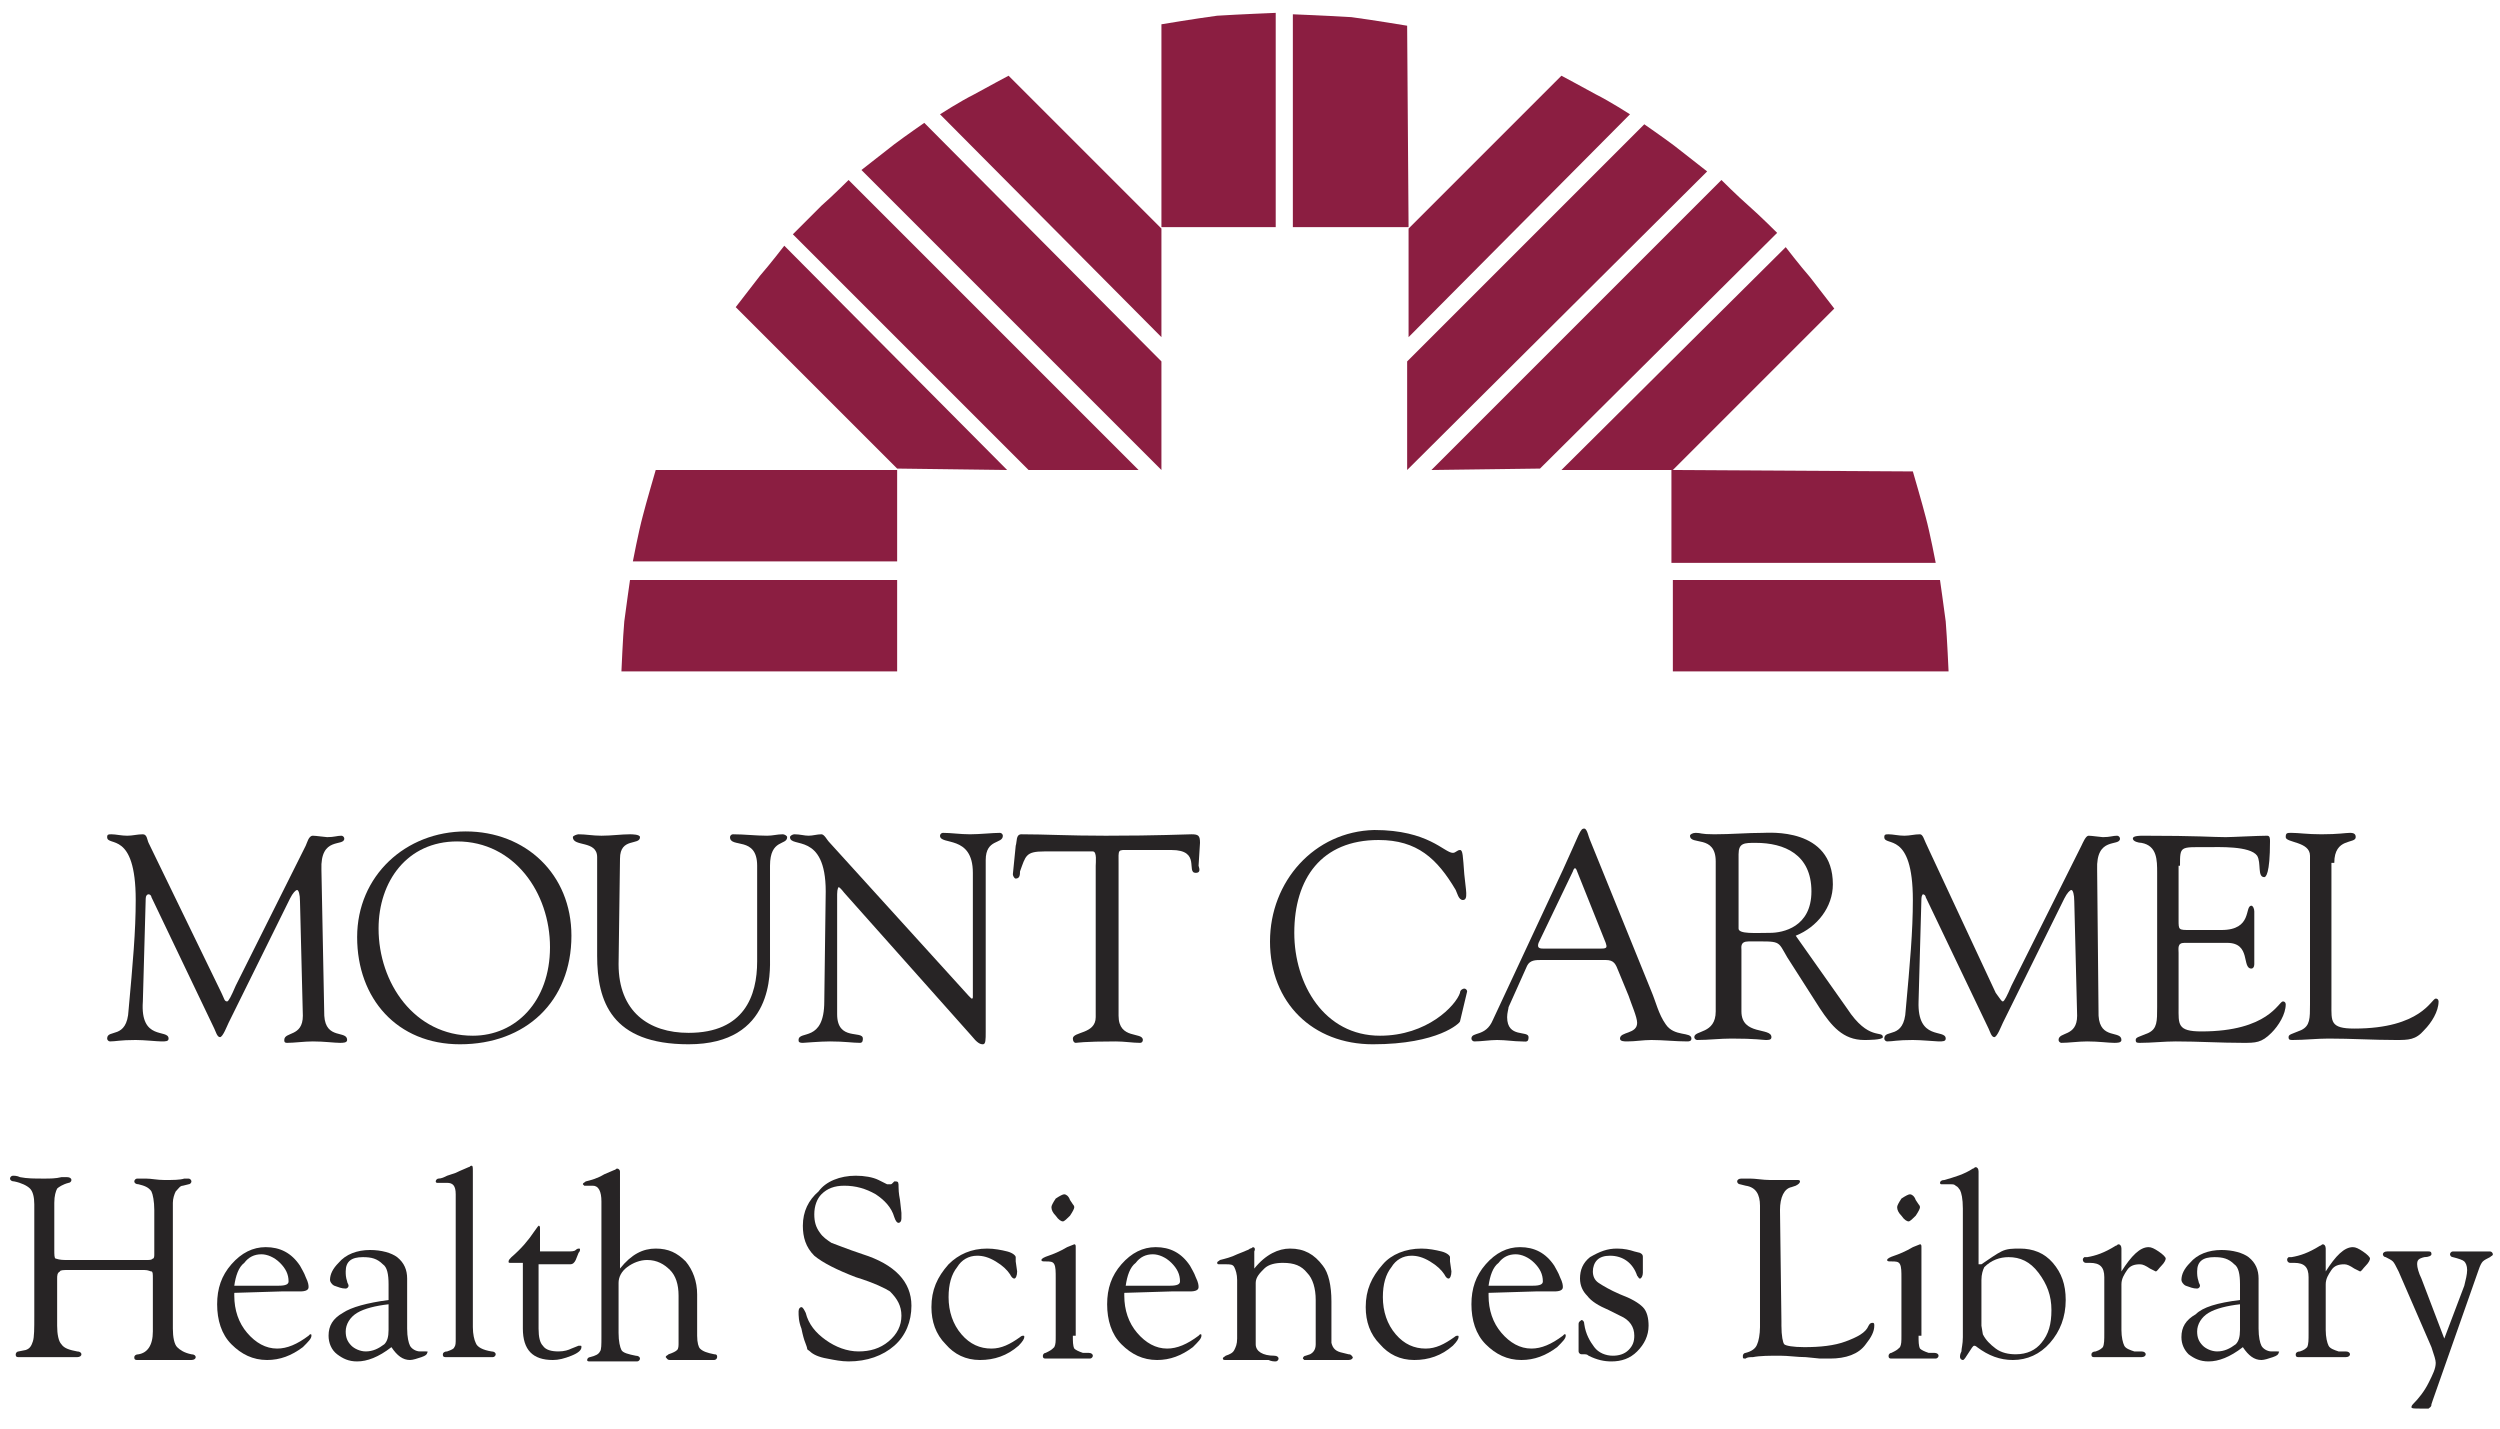 <svg enable-background="new 0 0 175 100" viewBox="0 0 175 100" xmlns="http://www.w3.org/2000/svg"><path d="m22.5 60.9c-.1-2.4 1.6-1.6 1.6-2.2 0-.1-.1-.2-.2-.2-.3 0-.5.1-1 .1-.1 0-.8-.1-1-.1-.3 0-.4.5-.5.7l-4.9 9.8c-.3.7-.5 1.1-.6 1.1-.2 0-.2-.2-.4-.6l-5.1-10.5c-.1-.2-.1-.6-.4-.6-.4 0-.7.1-1.1.1s-.8-.1-1.1-.1c-.2 0-.3 0-.3.2 0 .7 2-.5 2 4.4 0 2.2-.2 4.4-.5 7.7-.1 2.1-1.5 1.3-1.5 2 0 .1.1.2.2.2.4 0 .7-.1 1.8-.1.6 0 1.5.1 1.8.1s.5 0 .5-.2c0-.7-2 .2-1.8-2.6l.2-7.2c0-.2.1-.3.2-.3s.2.1.2.2l4.4 9.2c.1.2.2.6.4.6s.5-.8.6-1l4.3-8.7c.2-.4.4-.6.5-.6s.2.3.2.8l.2 8c0 1.5-1.3 1.1-1.3 1.7 0 .1 0 .2.2.2.5 0 1.2-.1 1.8-.1.8 0 1.5.1 1.9.1.2 0 .5 0 .5-.2 0-.7-1.5 0-1.6-1.7z" fill="#272425"/><path clip-rule="evenodd" d="m32 58.9c4 0 6.5 3.6 6.5 7.4s-2.4 6.2-5.4 6.2c-4.1 0-6.6-3.7-6.6-7.5 0-3.3 2-6.1 5.5-6.1m.2 14.2c4.6 0 7.8-3 7.8-7.6 0-4.3-3.2-7.3-7.4-7.3s-7.6 3.1-7.6 7.4 2.8 7.5 7.2 7.5" fill="#272425" fill-rule="evenodd"/><path d="m43.4 60.1c0-1.5 1.4-.9 1.4-1.5 0-.2-.6-.2-.7-.2-.6 0-1.3.1-2 .1-.6 0-1.1-.1-1.6-.1-.1 0-.4.1-.4.2 0 .7 1.7.2 1.7 1.4v6.9c0 3.2 1 6.2 6.4 6.2 6 0 5.7-5.1 5.7-6.1v-6.4c0-1.9 1.2-1.4 1.2-2 0-.1-.2-.2-.3-.2-.4 0-.7.1-1.1.1-.8 0-1.6-.1-2.4-.1-.1 0-.2.1-.2.2 0 .8 1.9-.1 1.9 2v6.7c0 2.4-.9 5-4.8 5-2.8 0-4.9-1.5-4.9-4.8z" fill="#272425"/><path d="m57.7 70.1c0 2.9-1.8 2-1.8 2.7 0 .1 0 .2.3.2.1 0 1.2-.1 1.9-.1 1 0 1.6.1 2.1.1.2 0 .2-.2.2-.3 0-.6-1.8.2-1.8-1.7v-8.4c0-.4.1-.5.1-.5.1 0 .4.4.4.4l8.9 10c.4.5.6.6.8.6s.2-.3.2-.9v-12c0-1.5 1.2-1.1 1.2-1.7 0-.1-.1-.2-.2-.2-.5 0-1.4.1-2.1.1s-1.3-.1-1.9-.1c-.1 0-.2.1-.2.2 0 .7 2.3-.1 2.3 2.6v8.6c0 .2 0 .2-.1.2 0 0-.1-.1-.2-.2l-9.8-10.8c-.1-.1-.3-.5-.5-.5-.3 0-.6.1-.9.1s-.6-.1-1-.1c-.1 0-.3.1-.3.2 0 .8 2.5-.4 2.5 3.8z" fill="#272425"/><path d="m76.7 71.2c0 1.2-1.6 1-1.6 1.5 0 .2.1.3.2.3s.5-.1 2.8-.1c.6 0 1.2.1 1.7.1.2 0 .2-.2.2-.2 0-.6-1.7 0-1.7-1.7v-10.6c0-1.1-.1-1 .8-1h2.9c2.1 0 1 1.6 1.7 1.6.3 0 .3-.2.2-.5l.1-1.6c0-.5-.1-.6-.6-.6-.4 0-2.3.1-6 .1-2.7 0-4.2-.1-5.9-.1-.4 0-.3.5-.4.8l-.2 2c0 .1.1.3.2.3.3 0 .3-.3.3-.5.4-1.1.4-1.4 1.7-1.4h3.4c.3 0 .2.8.2 1z" fill="#272425"/><path d="m88.9 65.9c0 4.3 3 7.2 7.2 7.2 4.6 0 6.1-1.5 6.1-1.6l.5-2.1c0-.1-.1-.2-.2-.2s-.3.1-.3.3c-.3.9-2.3 3-5.6 3-3.9 0-6-3.6-6-7.2 0-3.8 1.9-6.5 5.9-6.5 2.7 0 4.1 1.3 5.4 3.5.1.2.2.7.5.7.4 0 .2-.7.1-1.8-.1-1.3-.1-1.7-.3-1.7s-.3.2-.5.2c-.6 0-1.7-1.6-5.5-1.6-4.2.1-7.3 3.6-7.3 7.8" fill="#272425"/><path clip-rule="evenodd" d="m110.1 61c.1-.3.2-.3.3 0l2 5c.1.3.1.4-.3.4h-4.1c-.3 0-.4-.1-.3-.4zm3.9 8.7c.2.6.6 1.5.6 1.9 0 .8-1.2.6-1.2 1.1 0 .2.3.2.5.2.6 0 1.1-.1 1.7-.1.8 0 1.7.1 2.5.1.1 0 .3 0 .3-.2 0-.5-1.2-.1-1.8-1-.5-.7-.7-1.6-1-2.3l-4.3-10.6c-.1-.2-.2-.8-.4-.8-.3 0-.3.3-1.5 2.9l-4.9 10.5c-.5 1.2-1.5.8-1.5 1.3 0 .1.1.2.2.2.5 0 1.1-.1 1.6-.1.6 0 1.2.1 1.7.1.3 0 .5.1.5-.3 0-.5-1.5.1-1.5-1.4 0-.3.1-.6.1-.7l1.3-2.9c.2-.4.6-.4 1-.4h4.5c.6 0 .7.3.9.8z" fill="#272425" fill-rule="evenodd"/><path clip-rule="evenodd" d="m125.7 65.5c1.5-.6 2.6-2 2.6-3.6 0-4-4.5-3.6-4.9-3.6-1.1 0-2.2.1-3.4.1-1 0-.9-.1-1.3-.1-.2 0-.4.1-.4.2 0 .7 1.8-.1 1.8 1.8v10.5c0 1.6-1.5 1.3-1.5 1.8 0 .1.1.2.2.2.8 0 1.6-.1 2.4-.1 1.7 0 2.2.1 2.4.1s.4 0 .4-.2c0-.7-2.1-.1-2.1-1.8v-4.3c0-.2-.1-.6.5-.6 2.3 0 2-.1 2.7 1.1l2.3 3.6c.8 1.2 1.6 2.2 3.1 2.2.2 0 1.3 0 1.3-.2 0-.5-1 .3-2.5-2zm-4-5.7c0-.8.4-.8 1.2-.8 2 0 3.9.8 3.9 3.4 0 2.5-2 2.9-2.9 2.9-1 0-2.2.1-2.2-.3z" fill="#272425" fill-rule="evenodd"/><path d="m146.8 60.9c-.1-2.4 1.6-1.6 1.6-2.2 0-.1-.1-.2-.2-.2-.3 0-.5.1-1 .1-.1 0-.8-.1-1-.1s-.4.5-.5.7l-4.9 9.8c-.3.7-.5 1.1-.6 1.1s-.2-.2-.5-.6l-4.9-10.5c-.1-.2-.2-.6-.4-.6-.4 0-.7.1-1.1.1s-.8-.1-1.1-.1c-.2 0-.3 0-.3.2 0 .7 2-.5 2 4.4 0 2.2-.2 4.4-.5 7.7-.1 2.1-1.5 1.3-1.5 2 0 .1.1.2.2.2.4 0 .7-.1 1.8-.1.6 0 1.6.1 1.8.1.3 0 .5 0 .5-.2 0-.7-2 .2-1.9-2.6l.2-7.2c0-.2.1-.3.1-.3.1 0 .2.1.2.2l4.4 9.2c.1.2.2.6.4.6s.5-.8.6-1l4.3-8.7c.2-.4.4-.6.5-.6s.2.3.2.8l.2 8c0 1.5-1.3 1.1-1.3 1.7 0 .1.1.2.2.2.5 0 1.2-.1 1.8-.1.8 0 1.5.1 1.9.1.2 0 .5 0 .5-.2 0-.7-1.5 0-1.6-1.7z" fill="#272425"/><path d="m152.6 60.6c0-1.4 0-1.3 1.9-1.3.8 0 3-.1 3.5.6.3.5 0 1.5.5 1.5.1 0 .4-.2.4-2.5 0-.2 0-.4-.2-.4-.6 0-2.5.1-2.9.1-.9 0-1.9-.1-5.8-.1-.6 0-.7.1-.7.2 0 .2.4.3.6.3 1.1.2 1.1 1.2 1.1 2.1v9.4c0 1 0 1.5-.6 1.8-.7.3-.9.3-.9.5s.1.2.3.2c.8 0 1.7-.1 2.5-.1 1.6 0 3.1.1 4.7.1.9 0 1.3 0 2-.7.5-.5 1-1.3 1-2 0 0 0-.2-.2-.2-.3 0-1 2.1-5.7 2.1-1.7 0-1.6-.5-1.6-1.7v-3.8c0-.3-.1-.7.4-.7h3c1.7 0 1 1.8 1.7 1.8.1 0 .2-.1.2-.3 0-.6 0-1.1 0-1.6 0-.7 0-1.4 0-2.1 0-.2-.1-.4-.2-.4-.5 0 .1 1.7-2.1 1.7h-2.2c-.8 0-.8 0-.8-.7v-3.8z" fill="#272425"/><path d="m163.4 60.4c0-1.8 1.5-1.3 1.5-1.8 0-.2-.1-.3-.4-.3s-.8.1-2 .1c-1 0-1.6-.1-2.1-.1-.3 0-.4 0-.4.3 0 .4 1.7.3 1.7 1.3v10.4c0 1 0 1.5-.6 1.8-.7.3-.9.3-.9.5s.1.2.3.2c.8 0 1.7-.1 2.5-.1 1.6 0 3.1.1 4.7.1.9 0 1.4 0 2-.7.5-.5 1-1.3 1-2 0 0 0-.2-.2-.2-.3 0-1 2.1-5.7 2.1-1.7 0-1.6-.5-1.6-1.7v-9.9z" fill="#272425"/><g fill="#8b1e41"><path d="m62.8 32.9v6.4h-18.5s.4-2.1.7-3.2c.2-.8.9-3.2.9-3.2z"/><path d="m62.8 40.6v6.4h-19.3s.1-2.4.2-3.5c.1-.8.4-2.9.4-2.9z"/><path d="m81.3 15.9h8v-15s-2.5.1-4.1.2c-1.5.2-3.9.6-3.9.6z"/><path d="m81.3 32.9v-7.6l-16.6-16.7s-1.3.9-2.1 1.5c-.9.7-2.3 1.8-2.3 1.8z"/><path d="m79.7 32.9-20.3-20.3s-1.1 1.1-1.9 1.8c-.8.8-2 2-2 2l16.5 16.5z"/><path d="m70.5 32.9-15.6-15.7s-1 1.3-1.7 2.1c-.7.9-1.7 2.2-1.7 2.2l11.3 11.3z"/><path d="m81.3 23.6v-7.6l-10.7-10.7s-1.5.8-2.4 1.3c-1 .5-2.4 1.4-2.4 1.4z"/><path d="m117 32.9v6.5h18.5s-.4-2.1-.7-3.2c-.2-.8-.9-3.2-.9-3.2z"/><path d="m117.1 40.6v6.4h19.3s-.1-2.3-.2-3.5c-.1-.8-.4-2.9-.4-2.9z"/><path d="m98.6 15.9h-8.1v-14.9s2.5.1 4.1.2c1.5.2 3.9.6 3.9.6z"/><path d="m98.5 32.9v-7.6l16.6-16.6s1.3.9 2.1 1.5c.9.7 2.3 1.8 2.3 1.8z"/><path d="m100.2 32.9 20.3-20.3s1.1 1.1 1.9 1.8 2 1.9 2 1.9l-16.6 16.5z"/><path d="m109.3 32.9 15.7-15.6s1 1.3 1.7 2.1c.7.9 1.7 2.2 1.7 2.2l-11.3 11.3z"/><path d="m98.6 23.6v-7.6l10.7-10.7s1.5.8 2.4 1.3c1 .5 2.4 1.4 2.4 1.4z"/></g><g fill="#272425"><path d="m4.8 88.2h5.4c.3 0 .4 0 .5-.1.1 0 .1-.2.1-.3v-3.1c0-.6-.1-1.1-.2-1.3-.2-.3-.5-.4-.9-.5-.2 0-.3-.1-.3-.2s.1-.2.2-.2h.6c.4 0 .8.1 1.3.1.6 0 1.1 0 1.4-.1h.3c.1 0 .2.1.2.2s-.1.2-.2.2l-.4.1c-.2 0-.3.2-.5.4-.1.2-.2.5-.2.8v8.8c0 .6.1 1.1.3 1.3s.5.4 1 .5c.2 0 .3.1.3.2s-.1.2-.3.2c-.1 0-.3 0-.5 0-.1 0-.4 0-.9 0h-.7-.7c-.1 0-.3 0-.4 0-.4 0-.6 0-.6 0-.2 0-.2-.1-.2-.2s.1-.2.3-.2c.6-.1 1-.6 1-1.6v-.4-3.3c0-.3 0-.5-.1-.5s-.2-.1-.5-.1h-5.3c-.3 0-.6 0-.6.1-.2.1-.2.3-.2.5v3.3c0 .6.1 1.1.3 1.3.2.3.6.4 1.1.5.2 0 .3.1.3.2s-.1.2-.3.2c-.1 0-.2 0-.4 0s-.5 0-1.1 0h-.8-.6c-.2 0-.3 0-.6 0s-.5 0-.6 0c-.2 0-.2-.1-.2-.2s.1-.2.2-.2l.5-.1c.3-.1.4-.3.5-.6s.1-.9.1-1.8v-7.8c0-.5-.1-.9-.3-1.1s-.6-.4-1.1-.5c-.2 0-.3-.1-.3-.2s.1-.2.2-.2.3 0 .5.1c.5.1 1 .1 1.7.1.4 0 .8 0 1.2-.1h.4c.2 0 .3.1.3.2s-.1.2-.2.2c-.4.1-.7.3-.8.4-.1.2-.2.5-.2 1v3.3c0 .3 0 .6.1.6.3.1.5.1.9.1z"/><path d="m16.4 90.5v.2c0 1 .3 1.9.9 2.6s1.3 1.1 2.1 1.1c.7 0 1.4-.3 2.2-.9l.1-.1c.1 0 .1 0 .1.1 0 .2-.2.4-.6.8-.8.6-1.6.9-2.5.9-1 0-1.8-.4-2.5-1.1s-1-1.7-1-2.8.3-2 1-2.8 1.5-1.2 2.4-1.2c1 0 1.8.4 2.4 1.3.1.2.3.5.4.8.2.4.2.6.2.7 0 .2-.2.3-.6.3h-.7-.6zm0-.5h3.1c.5 0 .7-.1.7-.3 0-.5-.2-.9-.6-1.3s-.9-.6-1.3-.6c-.5 0-.9.2-1.2.6-.4.3-.6.9-.7 1.6z"/><path d="m27.2 91v-1.1c0-.7-.1-1.2-.4-1.4-.4-.4-.8-.5-1.4-.5-.8 0-1.2.3-1.2 1 0 .2 0 .4.1.7 0 .1.1.2.1.3s-.1.2-.2.2c-.3 0-.5-.1-.8-.2-.2-.1-.3-.3-.3-.4 0-.4.2-.8.6-1.2.5-.6 1.3-.9 2.2-.9.8 0 1.5.2 1.9.5.5.4.7.9.7 1.5v3.5c0 .6.1 1 .2 1.2s.4.4.7.4h.2.2c.1 0 .2 0 .1.1 0 .1-.1.2-.4.3s-.6.2-.8.2c-.5 0-.9-.3-1.3-.9-.9.7-1.7 1-2.4 1-.6 0-1-.2-1.4-.5s-.6-.8-.6-1.3c0-.7.3-1.2 1-1.6.6-.4 1.7-.7 3.2-.9zm0 .3c-.9.1-1.7.3-2.2.6s-.8.8-.8 1.3c0 .4.1.7.4 1 .2.2.6.4 1 .4.5 0 .9-.2 1.3-.5.2-.2.3-.5.3-1z"/><path d="m33.1 82.2v10.7c0 .5.1.9.2 1.1.1.3.5.5 1.1.6.2 0 .3.1.3.2s-.1.2-.2.2-.1 0-.2 0-.2 0-.4 0h-.8-.5c-.6 0-.9 0-1.1 0s-.3 0-.3 0c-.2 0-.2-.1-.2-.2s.1-.2.3-.2c.3-.1.5-.2.5-.3.1-.1.1-.3.1-.6v-10.1c0-.6-.2-.8-.6-.8h-.5c-.1 0-.1 0-.2 0s-.1-.1-.1-.1c0-.1.1-.2.2-.2.2 0 .4-.1.6-.2l.6-.2c.4-.2.7-.3.9-.4.1 0 .1-.1.2-.1s.1.1.1.4z"/><path d="m37.7 88.5v4.5c0 .6.1 1 .3 1.2.2.3.6.4 1.1.4.4 0 .7-.1.9-.2l.5-.2h.1c.1 0 .1 0 .1.1 0 .2-.2.4-.7.6s-.9.3-1.3.3c-1.4 0-2.1-.7-2.1-2.2v-4.6h-.8c-.2 0-.2 0-.2-.1s.1-.2.2-.3c.7-.6 1.2-1.2 1.6-1.8.2-.3.3-.4.3-.4.1 0 .1.1.1.2v1.6h1.9c.3 0 .5 0 .6-.1s.2-.1.2-.1c.1 0 .1 0 .1.1 0 0 0 .1-.1.2l-.2.5c-.1.2-.2.3-.4.3z"/><path d="m43.4 88.8c.8-1 1.6-1.4 2.5-1.4s1.5.3 2.1.9c.5.6.8 1.4.8 2.3v2.9c0 .5.1.8.2.9.2.2.5.3 1 .4.2 0 .2.1.2.2s-.1.2-.2.2-.2 0-.4 0c-.4 0-.8 0-1.2 0-.5 0-.9 0-1.2 0-.1 0-.2 0-.3 0-.2 0-.2-.1-.3-.2 0-.1.1-.1.2-.2.3-.1.5-.2.6-.3s.1-.3.1-.5v-.3-3c0-.8-.2-1.4-.6-1.8s-.9-.7-1.6-.7c-.5 0-1 .2-1.4.5s-.6.7-.6 1.1v3.5c0 .6.1 1 .2 1.2s.5.3 1 .4c.2 0 .3.1.3.2s-.1.2-.2.2-.2 0-.5 0c-.2 0-.7 0-1.4 0-.2 0-.6 0-1 0-.2 0-.3 0-.4 0s-.2 0-.2-.1.1-.2.2-.2c.4-.1.6-.2.7-.4.1-.1.1-.5.1-1v-9.5c0-.7-.2-1.1-.6-1.1h-.5-.1l-.1-.1c0-.1.1-.1.2-.2.4-.1.8-.2 1.3-.5l.7-.3c.1 0 .1-.1.2-.1s.2.1.2.2v.2s0 .3 0 .5z"/><path d="m59.9 82.3c.6 0 1.2.1 1.6.3l.6.3h.2c.1 0 .1 0 .2-.1l.1-.1h.1c.2 0 .2.1.2.4 0 .1 0 .4.1.9l.1.9v.4c0 .2-.1.3-.2.3s-.2-.1-.3-.4c-.2-.7-.7-1.2-1.3-1.6-.7-.4-1.4-.6-2.2-.6-.7 0-1.2.2-1.6.6-.3.3-.5.8-.5 1.4 0 .5.1.9.4 1.3.2.3.5.5.8.7.3.1 1 .4 2.2.8 2.2.7 3.4 1.9 3.4 3.6 0 1.1-.4 2.1-1.2 2.8s-1.9 1.1-3.2 1.1c-.5 0-1-.1-1.5-.2-.6-.1-1-.3-1.2-.5-.1-.1-.2-.1-.2-.2s-.1-.3-.2-.6c0 0-.1-.3-.2-.8-.2-.5-.2-.9-.2-1.2 0-.2.1-.3.2-.3s.2.2.3.4c.2.8.7 1.4 1.4 1.9s1.5.8 2.3.8 1.5-.2 2.1-.7.9-1.1.9-1.8-.3-1.2-.8-1.7c-.3-.2-1.1-.6-2.4-1-1.3-.5-2.3-1-2.9-1.5-.6-.6-.8-1.3-.8-2.1 0-1 .4-1.8 1.1-2.4.5-.7 1.5-1.1 2.6-1.1z"/><path d="m69.1 87.4c.5 0 1 .1 1.4.2s.6.3.6.4v.3l.1.7c0 .3-.1.5-.2.5s-.2-.1-.3-.3c-.2-.3-.5-.6-1-.9s-.9-.4-1.3-.4c-.6 0-1.1.3-1.4.8-.4.5-.6 1.2-.6 2.1 0 1 .3 1.9.9 2.6s1.3 1 2.1 1c.7 0 1.3-.3 2-.8.1-.1.2-.1.2-.1.1 0 .1 0 .1.1s-.1.3-.4.6c-.8.7-1.7 1-2.7 1s-1.8-.4-2.4-1.1c-.7-.7-1-1.6-1-2.6 0-1.2.4-2.1 1.2-3 .7-.7 1.6-1.1 2.7-1.1z"/><path d="m75.1 93.5c0 .4 0 .7.1.9.1.1.3.2.6.3h.4c.2 0 .3.1.3.2s-.1.2-.2.2-.3 0-.6 0c-.2 0-.4 0-.6 0h-.6-.7c-.1 0-.2 0-.3 0-.2 0-.3 0-.3 0-.2 0-.2-.1-.2-.2s.1-.2.2-.2l.2-.1c.2-.1.3-.2.4-.3.1-.2.1-.4.1-.8v-4c0-.5 0-.8-.1-1s-.3-.2-.6-.2c-.2 0-.3 0-.3-.1s.2-.2.5-.3.8-.3 1.3-.6l.5-.2c.1 0 .1.1.1.2v6.2zm-.6-9.9c.1 0 .3.1.4.4l.2.3c.1.1.1.2.1.2 0 .1-.1.3-.3.6-.2.2-.4.4-.5.4s-.3-.1-.5-.4c-.2-.2-.3-.4-.3-.6 0-.1.1-.3.3-.6.3-.2.5-.3.6-.3z"/><path d="m78.7 90.5v.2c0 1 .3 1.9.9 2.6s1.3 1.1 2.1 1.1c.7 0 1.4-.3 2.2-.9l.1-.1c.1 0 .1 0 .1.1 0 .2-.2.4-.6.8-.8.6-1.6.9-2.5.9-1 0-1.8-.4-2.5-1.1s-1-1.7-1-2.8.3-2 1-2.8 1.5-1.2 2.4-1.2c1 0 1.8.4 2.4 1.3.1.2.3.5.4.8.2.4.2.6.2.7 0 .2-.2.3-.6.3h-.7-.6zm.1-.5h3.1c.5 0 .7-.1.7-.3 0-.5-.2-.9-.6-1.3s-.9-.6-1.3-.6c-.5 0-.9.2-1.2.6-.4.3-.6.9-.7 1.6z"/><path d="m87.8 88.8c.8-1 1.7-1.4 2.5-1.4 1 0 1.7.4 2.3 1.2.4.5.6 1.4.6 2.5v2.2.3.4c.1.4.3.6.8.7l.4.1c.2 0 .2.1.3.2 0 .1-.1.2-.3.2-.1 0-.2 0-.4 0s-.6 0-1.1 0h-.9-.3-.3-.1l-.1-.1c0-.1.1-.2.2-.2l.3-.1c.2-.1.4-.3.4-.7v-3.1c0-.8-.2-1.5-.6-1.9-.4-.5-.9-.7-1.7-.7-.5 0-1 .1-1.3.4s-.6.6-.6 1v3.5.3.5c0 .5.5.8 1.3.8.2 0 .3.1.3.2s-.1.2-.2.2-.3 0-.5-.1c-.1 0-.4 0-.9 0-1 0-1.5 0-1.7 0s-.3 0-.4 0-.2 0-.2-.1.1-.1.2-.2c.3-.1.5-.2.6-.4s.2-.4.2-.8v-4.1c0-.4-.1-.7-.2-.9s-.3-.2-.6-.2h-.4c-.1 0-.1 0-.1 0-.1 0-.1-.1-.1-.1 0-.1.1-.1.2-.2.4-.1.8-.2 1.2-.4l.5-.2c.2-.1.3-.1.4-.2.1 0 .2-.1.2-.1.1 0 .2.1.1.3v.3z"/><path d="m99.5 87.4c.5 0 1 .1 1.4.2s.6.3.6.4v.3l.1.7c0 .3-.1.5-.2.5s-.2-.1-.3-.3c-.2-.3-.5-.6-1-.9s-.9-.4-1.3-.4c-.6 0-1.1.3-1.4.8-.4.5-.6 1.2-.6 2.1 0 1 .3 1.9.9 2.6s1.3 1 2.1 1c.7 0 1.3-.3 2-.8.1-.1.2-.1.2-.1.1 0 .1 0 .1.1s-.1.3-.4.6c-.8.7-1.7 1-2.7 1s-1.8-.4-2.4-1.1c-.7-.7-1-1.6-1-2.6 0-1.2.4-2.1 1.2-3 .6-.7 1.6-1.1 2.7-1.1z"/><path d="m104.2 90.5v.2c0 1 .3 1.9.9 2.6s1.3 1.1 2.1 1.1c.7 0 1.4-.3 2.2-.9l.1-.1c.1 0 .1 0 .1.1 0 .2-.2.4-.6.8-.8.6-1.6.9-2.5.9-1 0-1.8-.4-2.5-1.1s-1-1.7-1-2.8.3-2 1-2.8 1.5-1.2 2.4-1.2c1 0 1.8.4 2.4 1.3.1.2.3.5.4.8.2.4.2.6.2.7 0 .2-.2.3-.6.3h-.7-.6zm0-.5h3.1c.5 0 .7-.1.7-.3 0-.5-.2-.9-.6-1.3s-.9-.6-1.3-.6c-.5 0-.9.2-1.2.6-.4.3-.6.9-.7 1.6z"/><path d="m113.2 87.4c.5 0 .9.1 1.2.2l.4.1c.2.1.2.2.2.3v.1.3.4.3c0 .2-.1.4-.2.4s-.1-.1-.2-.2c-.3-.9-1-1.4-1.9-1.4-.4 0-.7.1-.9.3s-.3.5-.3.8.1.6.4.8.8.5 1.5.8c.8.3 1.3.6 1.6.9s.4.8.4 1.3c0 .7-.3 1.3-.8 1.8s-1.1.7-1.8.7c-.5 0-1-.1-1.6-.4-.1-.1-.2-.1-.3-.1h-.2c-.1 0-.2-.1-.2-.2v-.4-1.2-.3c0-.2.1-.2.2-.3.1 0 .2.1.2.3.1.7.4 1.2.7 1.6s.8.6 1.3.6c.4 0 .8-.1 1.1-.4s.4-.6.4-1c0-.6-.3-1.1-1-1.4l-.8-.4c-.7-.3-1.2-.6-1.5-1-.3-.3-.5-.7-.5-1.2 0-.6.2-1.1.7-1.5.7-.4 1.2-.6 1.9-.6z"/><path d="m124.7 92.5v.3c0 .7.1 1.2.2 1.3s.6.2 1.4.2c1.1 0 2.1-.1 2.9-.4s1.4-.6 1.6-1.1c.1-.2.2-.2.3-.2s.1.1.1.2c0 .4-.2.8-.6 1.3-.5.7-1.4 1-2.5 1-.2 0-.4 0-.7 0l-1-.1c-.6 0-1.2-.1-1.8-.1-.7 0-1.4 0-1.9.1-.2 0-.4 0-.5.1-.2 0-.2 0-.2-.2 0-.1.1-.2.2-.2.4-.1.7-.3.8-.6.1-.2.2-.7.2-1.2v-.4-8.1c0-.8-.3-1.3-1-1.4l-.4-.1c-.1 0-.2-.1-.2-.2s.1-.2.3-.2h.6c.4 0 .9.1 1.4.1h1.5.4c.1 0 .2 0 .2.1s-.1.2-.3.3l-.3.1c-.5.1-.8.7-.8 1.6z"/><path d="m134.3 93.5c0 .4 0 .7.1.9.1.1.3.2.6.3h.4c.2 0 .3.1.3.2s-.1.2-.2.2-.3 0-.6 0c-.2 0-.4 0-.6 0h-.6-.7c-.1 0-.2 0-.3 0-.2 0-.3 0-.3 0-.2 0-.2-.1-.2-.2s.1-.2.2-.2l.2-.1c.2-.1.3-.2.4-.3.1-.2.1-.4.1-.8v-4c0-.5 0-.8-.1-1s-.3-.2-.6-.2c-.2 0-.3 0-.3-.1s.2-.2.5-.3.8-.3 1.3-.6l.5-.2c.1 0 .1.1.1.2v6.2zm-.6-9.9c.1 0 .3.1.4.4l.2.3c.1.1.1.2.1.2 0 .1-.1.3-.3.6-.2.2-.4.4-.5.4s-.3-.1-.5-.4c-.2-.2-.3-.4-.3-.6 0-.1.1-.3.3-.6.3-.2.5-.3.6-.3z"/><path d="m138.7 88.5c.6-.4 1-.7 1.4-.9s.8-.2 1.3-.2c.9 0 1.7.3 2.3 1s.9 1.5.9 2.6c0 1.2-.4 2.2-1.1 3s-1.6 1.2-2.6 1.2c-.9 0-1.7-.3-2.5-.9-.1-.1-.2-.1-.2-.1-.1 0-.2.2-.4.5s-.3.5-.4.5-.2-.1-.2-.2 0-.2.1-.4c0-.2.1-.5.1-1v-9c0-.7-.1-1.1-.2-1.3-.1-.1-.1-.2-.3-.3-.1-.1-.2-.1-.3-.1h-.6-.1c-.1 0-.1-.1-.1-.1 0-.1.1-.2.3-.2.7-.2 1.4-.4 2-.8.1 0 .1-.1.2-.1s.2.1.2.3v6.5zm0 1.1v2.9.3l.1.6c.2.4.5.7.9 1s.9.4 1.4.4c.8 0 1.4-.3 1.8-.8.5-.6.7-1.3.7-2.3s-.3-1.8-.9-2.6-1.3-1.1-2.1-1.1c-.6 0-1.2.2-1.7.7-.1.2-.2.5-.2.9z"/><path d="m148.5 89c.7-1.1 1.3-1.7 1.9-1.7.2 0 .4.1.7.3s.5.4.5.5-.1.3-.3.5-.3.4-.4.4c0 0-.2-.1-.4-.2-.3-.2-.5-.3-.7-.3-.4 0-.7.1-.9.4s-.4.6-.4 1v3.2c0 .5.1.9.2 1.1s.4.3.7.4h.5c.2 0 .3.1.3.2s-.1.2-.3.2c0 0-.2 0-.4 0-.1 0-.3 0-.5 0h-.7-.4c-.5 0-.8 0-1 0s-.3 0-.3 0c-.2 0-.2-.1-.2-.2s.1-.2.3-.2c.3-.1.4-.2.5-.3.1-.2.1-.5.1-1v-3.9c0-.7-.3-1-1-1h-.3c-.1 0-.2-.1-.2-.2s0-.1.1-.2h.2c.6-.1 1.2-.3 2-.8.1 0 .1-.1.2-.1s.2.1.2.3v.2z"/><path d="m156.8 91v-1.1c0-.7-.1-1.2-.4-1.4-.4-.4-.8-.5-1.4-.5-.8 0-1.2.3-1.2 1 0 .2 0 .4.1.7 0 .1.1.2.1.3s-.1.2-.2.2c-.3 0-.5-.1-.8-.2-.2-.1-.3-.3-.3-.4 0-.4.2-.8.6-1.2.5-.6 1.3-.9 2.2-.9.8 0 1.5.2 1.9.5.5.4.7.9.7 1.5v3.5c0 .6.1 1 .2 1.2s.4.4.7.4h.2.2c.1 0 .2 0 .1.1 0 .1-.1.2-.4.3s-.6.2-.8.2c-.5 0-.9-.3-1.3-.9-.9.7-1.7 1-2.4 1-.6 0-1-.2-1.4-.5-.3-.3-.5-.7-.5-1.2 0-.7.3-1.2 1-1.6.5-.5 1.5-.8 3.1-1zm0 .3c-.9.1-1.7.3-2.2.6s-.8.8-.8 1.3c0 .4.1.7.4 1 .2.2.6.4 1 .4.5 0 .9-.2 1.3-.5.2-.2.3-.5.3-1z"/><path d="m162.8 89c.7-1.1 1.3-1.7 1.9-1.7.2 0 .4.1.7.3s.5.4.5.5-.1.3-.3.5-.3.4-.4.4c0 0-.2-.1-.4-.2-.3-.2-.5-.3-.7-.3-.4 0-.7.1-.9.4s-.4.6-.4 1v3.2c0 .5.1.9.2 1.1s.4.3.7.4h.5c.2 0 .3.1.3.2s-.1.2-.3.2c0 0-.2 0-.4 0-.1 0-.3 0-.5 0h-.7-.4c-.5 0-.8 0-1 0s-.3 0-.3 0c-.2 0-.2-.1-.2-.2s.1-.2.3-.2c.3-.1.4-.2.5-.3.1-.2.1-.5.1-1v-3.9c0-.7-.3-1-1-1h-.3c-.1 0-.2-.1-.2-.2s0-.1.1-.2h.2c.6-.1 1.2-.3 2-.8.1 0 .1-.1.2-.1s.2.1.2.3v.2z"/><path d="m171.1 93.7 1.4-3.7c.1-.4.2-.8.2-1.1s-.1-.5-.2-.6-.4-.2-.8-.3c-.1 0-.2-.1-.2-.2s.1-.2.2-.2h.4.8 1s.3 0 .4 0 .2.1.2.2-.1.1-.2.2c-.2.1-.4.2-.5.3s-.2.3-.3.6l-3.2 9.1-.1.3c0 .2-.1.2-.2.3-.1 0-.3 0-.6 0-.4 0-.6 0-.6-.1 0 0 0-.1.1-.2.4-.4.8-.9 1.1-1.5s.5-1 .5-1.4c0-.2-.1-.5-.3-1.1l-2.3-5.3c-.2-.4-.3-.6-.4-.7s-.3-.2-.5-.3c-.1 0-.2-.1-.2-.2s.1-.2.3-.2h.5.9 1.2s.3 0 .3 0c.2 0 .2.1.2.2s-.2.2-.5.2c-.4.1-.5.2-.5.5 0 .2.1.6.3 1z"/></g></svg>